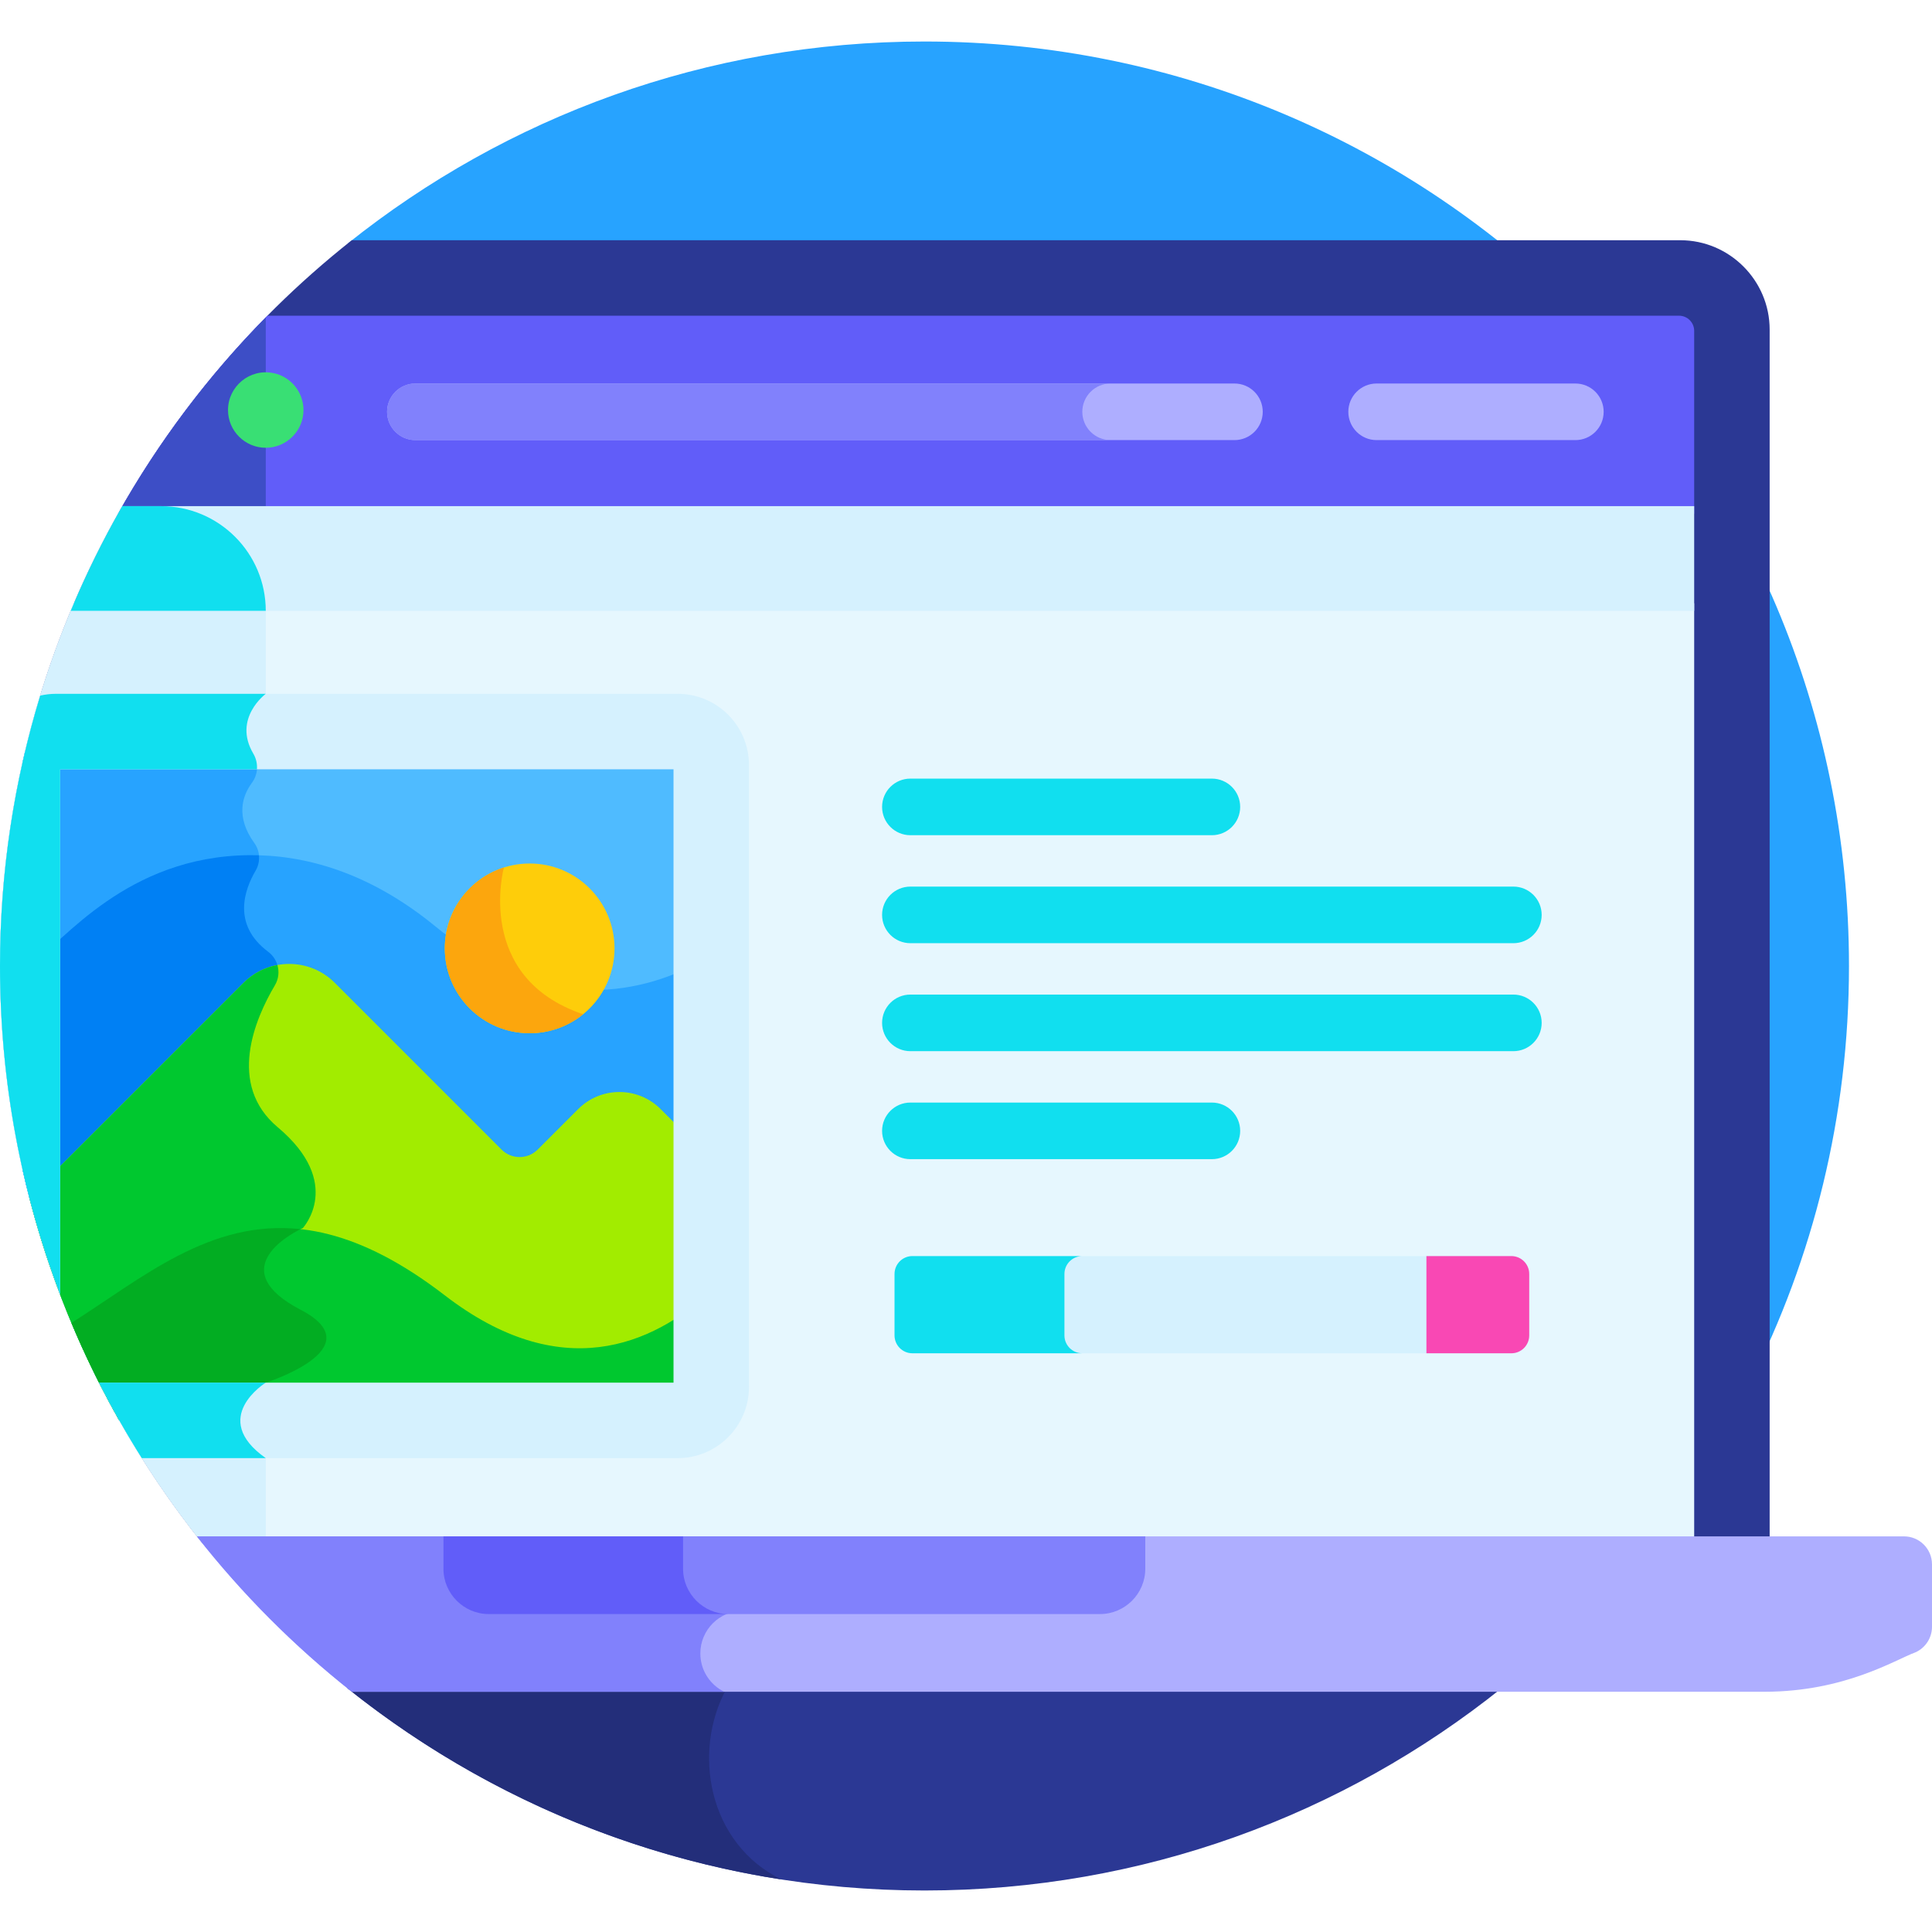 <svg height="512pt" viewBox="0 -11 512 512" width="512pt" xmlns="http://www.w3.org/2000/svg"><path d="m463.664 355.598c16.84-33.227 26.336-70.801 26.336-110.598 0-135.309-109.688-245-245-245-57.781 0-110.883 20.016-152.773 53.477zm0 0" fill="#27a3ff"/><path d="m398.008 436.336h-306.016c41.926 33.574 95.117 53.664 153.008 53.664s111.082-20.09 153.008-53.664zm0 0" fill="#2b3894"/><path d="m192.617 436.336h-100.625c32.582 26.09 71.969 44.031 115.074 50.738-19.328-9.457-23.793-33.816-14.449-50.738zm0 0" fill="#232e7a"/><path d="m445.309 52.664h-352.078c-56.785 44.871-93.23 114.348-93.23 192.336 0 57.957 20.137 111.203 53.777 153.152h415.199v-321.816c0-13.02-10.652-23.672-23.668-23.672zm0 0" fill="#2b3894"/><path d="m19.586 148.879c-12.602 29.516-19.586 62-19.586 96.121 0 57.957 20.137 111.203 53.777 153.152h395.199v-249.273zm0 0" fill="#e6f7fe"/><path d="m70.43 148.879h-50.844c-12.602 29.516-19.586 62-19.586 96.121 0 57.957 20.137 111.203 53.777 153.152h16.652zm0 0" fill="#d5f1fe"/><path d="m444.949 72.664h-374.078c-15.418 15.582-28.758 33.219-39.574 52.469h417.68v-48.441c0-2.223-1.805-4.027-4.027-4.027zm0 0" fill="#615df9"/><path d="m70.43 125.133v-52.012c-15.23 15.469-28.418 32.949-39.133 52.012zm0 0" fill="#3d4ec6"/><path d="m70.426 107.664c-5.512 0-10-4.484-10-10 0-6.227 5.723-11.055 11.961-9.797 4.539.852 8.039 4.953 8.039 9.797 0 5.605-4.578 10-10 10zm0 0" fill="#39df74"/><path d="m417.488 105.633h-52.668c-4.141 0-7.5-3.355-7.5-7.5 0-4.141 3.359-7.5 7.5-7.5h52.668c4.145 0 7.5 3.359 7.5 7.5 0 4.145-3.355 7.5-7.5 7.5zm0 0" fill="#aeaeff"/><path d="m327.141 105.633h-217.066c-4.141 0-7.5-3.355-7.5-7.5 0-4.141 3.359-7.5 7.5-7.5h217.066c4.145 0 7.5 3.359 7.5 7.5 0 4.145-3.355 7.5-7.5 7.5zm0 0" fill="#aeaeff"/><path d="m286.824 98.133c0-4.141 3.359-7.5 7.5-7.5h-184.25c-4.141 0-7.5 3.359-7.5 7.5 0 4.145 3.359 7.5 7.5 7.5h184.25c-4.141 0-7.5-3.355-7.5-7.5zm0 0" fill="#8181fc"/><path d="m400.52 321.875h-158.719c-2.617 0-4.738 2.121-4.738 4.738v16.281c0 2.617 2.121 4.738 4.738 4.738h158.719c2.617 0 4.738-2.121 4.738-4.738v-16.281c0-2.617-2.121-4.738-4.738-4.738zm0 0" fill="#d5f1fe"/><path d="m282.086 342.895v-16.281c0-2.617 2.121-4.738 4.738-4.738h-45.023c-2.617 0-4.738 2.121-4.738 4.738v16.281c0 2.617 2.121 4.738 4.738 4.738h45.023c-2.617 0-4.738-2.121-4.738-4.738zm0 0" fill="#11dfef"/><path d="m400.52 321.875h-22.504v25.758h22.504c2.617 0 4.738-2.121 4.738-4.738v-16.281c0-2.617-2.121-4.738-4.738-4.738zm0 0" fill="#f948b4"/><path d="m504.57 396.152c-8.648 0-281.418 0-452.398 0 12.008 15.297 25.801 29.125 41.059 41.184h374.309c21.445 0 34.848-8.57 40.051-10.438 2.68-1.191 4.41-3.852 4.41-6.789v-16.531c0-4.102-3.324-7.426-7.43-7.426zm0 0" fill="#aeaeff"/><path d="m196.91 415.867c.539 0 1.062.051 1.578.121v-19.836c-51.359 0-102.223 0-146.316 0 12.008 15.297 25.801 29.125 41.059 41.184h98.688c-3.742-1.848-6.324-5.691-6.324-10.148 0-6.254 5.066-11.32 11.316-11.32zm0 0" fill="#8181fc"/><path d="m117.52 396.152v8.59c0 6.602 5.402 12 12 12h161.992c6.598 0 12-5.398 12-12v-8.59c-57.855 0-124.223 0-185.992 0zm0 0" fill="#8181fc"/><path d="m181.02 404.742v-8.59c-21.355 0-42.688 0-63.5 0v8.59c0 6.602 5.402 12 12 12h63.5c-6.598 0-12-5.398-12-12zm0 0" fill="#615df9"/><g fill="#11dfef"><path d="m401.059 238.957h-159.797c-4.145 0-7.5-3.359-7.5-7.5 0-4.145 3.355-7.5 7.5-7.5h159.797c4.141 0 7.5 3.355 7.5 7.5 0 4.141-3.359 7.5-7.5 7.5zm0 0"/><path d="m401.059 267.574h-159.797c-4.145 0-7.5-3.359-7.5-7.5s3.355-7.5 7.5-7.5h159.797c4.141 0 7.5 3.359 7.5 7.5s-3.359 7.5-7.5 7.5zm0 0"/><path d="m321.16 296.191h-79.898c-4.145 0-7.5-3.355-7.5-7.5 0-4.141 3.355-7.5 7.5-7.5h79.898c4.141 0 7.5 3.359 7.5 7.5 0 4.145-3.359 7.5-7.5 7.5zm0 0"/><path d="m321.16 210.34h-79.898c-4.145 0-7.5-3.359-7.5-7.5 0-4.145 3.355-7.5 7.5-7.5h79.898c4.141 0 7.5 3.355 7.5 7.5 0 4.141-3.359 7.5-7.5 7.5zm0 0"/></g><path d="m179.609 182.867h-164.793c-3.754 0-6.977 2.367-8.27 5.68-.195.832-.387 1.664-.57 2.5-.02.23-.039.461-.039.699v107.043c5.309 23.691 14.047 46.078 25.664 66.629h148.008c4.883 0 8.879-3.996 8.879-8.879v-164.793c0-4.883-3.996-8.879-8.879-8.879zm0 0" fill="#4fbbff"/><path d="m6.547 188.551c-.195.828-.387 1.66-.574 2.496-.02.23-.035.465-.035.699v107.043c5.309 23.691 14.043 46.078 25.664 66.629h32.094c.066-5.883 6.734-10 6.734-10s28.812-9.105 9.266-19.297c-22.203-11.574.562-21.68.562-21.68s11-11.879-6.668-26.715c-13.492-11.328-6.012-28.73-.738-37.621 1.77-2.98.973-6.812-1.801-8.891-9.57-7.164-6.312-16.387-3.316-21.48 1.34-2.277 1.23-5.156-.32-7.297-5.105-7.062-3.141-12.602-.672-15.957 1.688-2.289 1.844-5.312.395-7.758-1.25-2.113-1.762-4.078-1.816-5.855h-50.504c-3.754 0-6.977 2.367-8.27 5.684zm0 0" fill="#27a3ff"/><path d="m140.363 261.895c-11.891 0-21.566-9.672-21.566-21.566 0-1.016.074-2.016.211-2.996-1.18-.879-2.359-1.789-3.547-2.766-17.938-14.719-35.152-19.074-49.445-18.934-32.543.312-49.273 23.004-57.715 28.82 0 0-.828.734-2.363 1.883v52.453c5.309 23.691 14.047 46.078 25.664 66.629h148.008c4.883 0 8.879-3.996 8.879-8.879v-114.27c-7.887 4.691-17.961 8.734-29.586 9.066-3.766 6.316-10.664 10.559-18.539 10.559zm0 0" fill="#27a3ff"/><path d="m70.43 355.418s28.812-9.105 9.27-19.297c-22.207-11.574.559-21.68.559-21.68s11-11.879-6.664-26.715c-13.496-11.328-6.016-28.73-.742-37.621 1.77-2.98.977-6.812-1.801-8.891-9.57-7.164-6.309-16.387-3.312-21.48.734-1.25 1.02-2.684.879-4.078-.879-.027-1.746-.035-2.602-.027-32.543.316-49.273 23.004-57.715 28.82 0 0-.828.738-2.363 1.883v52.457c5.309 23.688 14.047 46.078 25.664 66.625h32.098c.062-5.879 6.73-9.996 6.73-9.996zm0 0" fill="#0080f4"/><path d="m162.852 240.328c0 12.418-10.066 22.488-22.488 22.488-12.418 0-22.484-10.07-22.484-22.488s10.066-22.488 22.484-22.488c12.422 0 22.488 10.07 22.488 22.488zm0 0" fill="#fecd0a"/><path d="m153.211 282.926-10.73 10.73c-2.641 2.641-6.918 2.641-9.559 0l-44.199-44.199c-6.672-6.672-17.492-6.672-24.164 0l-56.828 56.828c5.387 20.93 13.484 40.762 23.871 59.133h148.008c4.883 0 8.879-3.996 8.879-8.879v-60.203l-13.406-13.41c-6.043-6.039-15.832-6.039-21.871 0zm0 0" fill="#a2ec00"/><path d="m70.43 355.418s28.812-9.105 9.27-19.297c-22.207-11.574.559-21.68.559-21.68s11-11.879-6.664-26.715c-13.496-11.328-6.016-28.73-.742-37.621.992-1.672 1.176-3.613.66-5.363-3.281.609-6.414 2.176-8.953 4.711l-56.828 56.832c5.387 20.93 13.484 40.762 23.871 59.133h32.098c.062-5.883 6.73-10 6.73-10zm0 0" fill="#00c82f"/><path d="m117.879 332.285c-45.766-35.25-71.207-10.367-98.941 7.309 3.723 8.887 7.961 17.504 12.664 25.824h148.008c4.883 0 8.879-3.996 8.879-8.879v-25.422c-15.707 14.441-39.898 24.824-70.609 1.168zm0 0" fill="#00c82f"/><path d="m70.43 355.418s28.812-9.105 9.27-19.297c-19.988-10.418-3.543-19.645-.055-21.383-23.949-2.594-41.797 12.801-60.707 24.852 3.723 8.891 7.961 17.508 12.664 25.824h32.098c.062-5.879 6.73-9.996 6.73-9.996zm0 0" fill="#02ad22"/><path d="m179.609 172.867h-164.793c-1.43 0-2.82.176-4.16.48-6.922 22.664-10.656 46.719-10.656 71.652 0 30.664 5.648 60.004 15.938 87.059v-139.191h162.551v162.551h-152.242c3.469 6.859 7.254 13.531 11.332 20h142.031c10.41 0 18.879-8.469 18.879-18.879v-164.793c0-10.41-8.469-18.879-18.879-18.879zm0 0" fill="#d5f1fe"/><path d="m10.656 173.344c-6.922 22.668-10.656 46.723-10.656 71.656 0 30.664 5.648 60.004 15.938 87.059v-139.191h52.152c.113-1.414-.195-2.855-.957-4.145-5.531-9.344 3.297-15.855 3.297-15.855h-55.613c-1.43 0-2.82.176-4.16.477zm0 0" fill="#11dfef"/><path d="m70.43 355.418h-44.184c3.469 6.859 7.254 13.527 11.332 20h32.852c-15.164-10.645 0-20 0-20zm0 0" fill="#11dfef"/><path d="m18.746 150.879h430.23v-27.746h-416.562c-5.117 8.91-9.684 18.176-13.668 27.746zm0 0" fill="#d5f1fe"/><path d="m70.43 150.879c0-15.324-12.422-27.746-27.746-27.746h-10.27c-5.117 8.91-9.684 18.176-13.668 27.746zm0 0" fill="#11dfef"/><path d="m133.539 218.898c-9.082 2.891-15.66 11.391-15.66 21.43 0 12.418 10.066 22.488 22.484 22.488 5.375 0 10.309-1.891 14.176-5.035-28.973-9.777-21-38.883-21-38.883zm0 0" fill="#fca60d"/></svg>